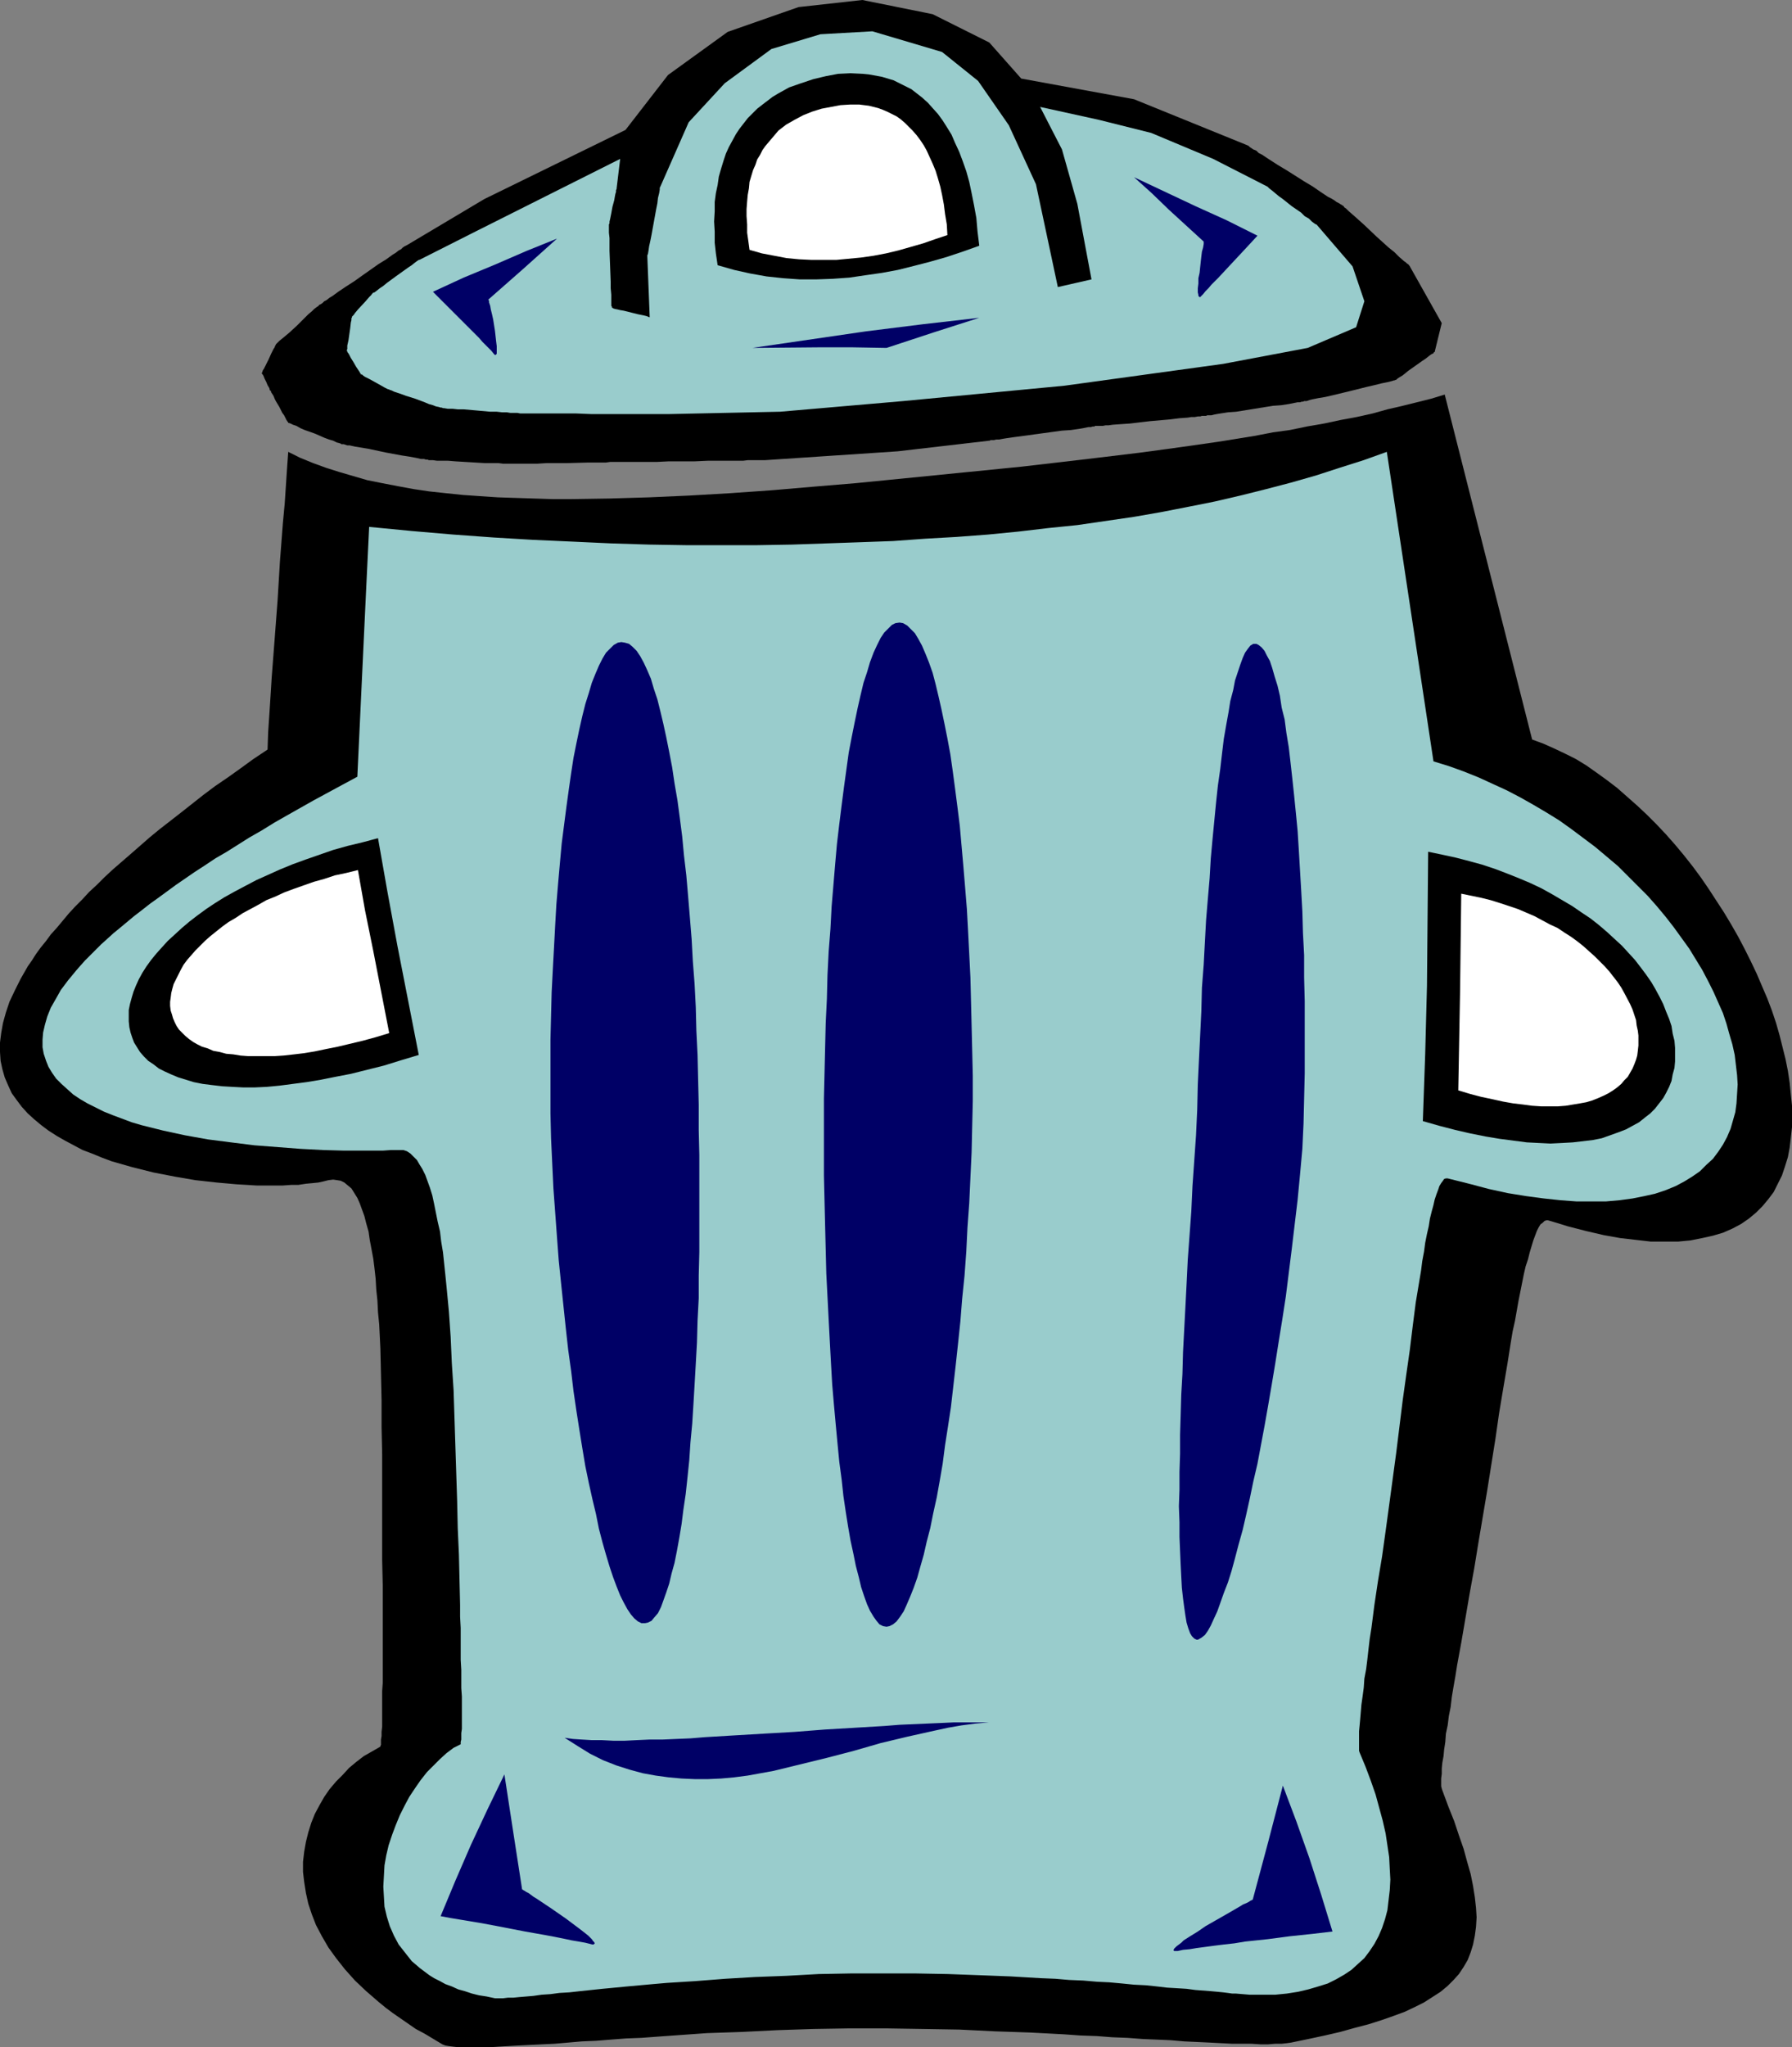 <?xml version="1.0" encoding="UTF-8" standalone="no"?>
<svg
   version="1.0"
   width="129.724mm"
   height="148.166mm"
   id="svg19"
   sodipodi:docname="Trash Can 16.wmf"
   xmlns:inkscape="http://www.inkscape.org/namespaces/inkscape"
   xmlns:sodipodi="http://sodipodi.sourceforge.net/DTD/sodipodi-0.dtd"
   xmlns="http://www.w3.org/2000/svg"
   xmlns:svg="http://www.w3.org/2000/svg">
  <rect width="100%" height="100%" fill="#808080" stroke="none"/>
  <sodipodi:namedview
     id="namedview19"
     pagecolor="#ffffff"
     bordercolor="#000000"
     borderopacity="0.25"
     inkscape:showpageshadow="2"
     inkscape:pageopacity="0.0"
     inkscape:pagecheckerboard="0"
     inkscape:deskcolor="#d1d1d1"
     inkscape:document-units="mm" />
  <defs
     id="defs1">
    <pattern
       id="WMFhbasepattern"
       patternUnits="userSpaceOnUse"
       width="6"
       height="6"
       x="0"
       y="0" />
  </defs>
  <path
     style="fill:#000000;fill-opacity:1;fill-rule:evenodd;stroke:none"
     d="m 78.861,123.6 -0.323,4.524 -0.323,4.847 -0.323,4.847 -0.485,5.17 -0.808,10.502 -0.646,10.664 -0.808,10.664 -0.808,10.502 -0.323,5.17 -0.323,5.009 -0.323,4.847 -0.162,4.685 -3.878,2.585 -3.555,2.585 -3.394,2.424 -3.555,2.424 -3.232,2.424 -3.07,2.424 -3.07,2.424 -2.909,2.262 -2.909,2.262 -2.747,2.262 -2.586,2.262 -2.586,2.262 -2.424,2.1 -2.424,2.1 -2.262,2.1 -2.101,2.1 -2.101,1.939 -1.939,2.1 -1.939,1.939 -1.778,1.939 -1.616,1.939 -1.616,1.939 -1.616,1.777 -1.293,1.777 -1.454,1.777 -1.293,1.777 -1.131,1.777 -1.131,1.616 -1.939,3.393 -1.616,3.231 -1.454,3.07 -0.97,2.908 -0.808,2.908 -0.485,2.747 L 0,285.169 v 2.585 l 0.162,2.424 0.485,2.262 0.646,2.262 0.97,2.262 0.97,2.1 1.293,1.777 1.454,1.939 1.616,1.777 1.778,1.616 1.939,1.616 1.939,1.454 2.262,1.454 2.262,1.293 2.424,1.293 2.424,1.293 2.586,0.969 2.747,1.131 2.586,0.969 5.656,1.616 5.818,1.454 5.818,1.131 5.656,0.969 5.818,0.646 5.494,0.485 2.747,0.162 2.586,0.162 h 2.424 2.586 2.262 l 2.262,-0.162 h 1.939 l 2.101,-0.323 1.778,-0.162 1.616,-0.162 1.454,-0.323 1.293,-0.323 1.293,-0.162 1.131,0.162 0.97,0.162 0.97,0.485 0.97,0.808 0.97,0.808 0.808,1.293 0.808,1.293 0.646,1.454 0.646,1.777 0.646,1.777 0.485,1.939 0.646,2.262 0.323,2.262 0.485,2.585 0.485,2.585 0.323,2.585 0.323,2.908 0.162,2.908 0.323,3.07 0.162,3.231 0.323,3.231 0.323,6.624 0.162,6.947 0.162,7.271 v 7.271 l 0.162,7.432 v 14.703 7.271 6.947 l 0.162,6.947 v 26.659 l -0.162,2.262 v 4.362 1.939 1.777 1.616 l -0.162,1.454 v 1.131 l -0.162,0.969 v 0.808 0.646 l -0.162,0.323 v 0.162 l -2.262,1.293 -2.262,1.293 -2.101,1.616 -1.939,1.616 -1.778,1.939 -1.778,1.777 -1.778,2.1 -1.454,2.1 -1.293,2.262 -1.293,2.424 -0.97,2.424 -0.808,2.585 -0.646,2.585 -0.485,2.747 -0.323,2.747 v 2.747 l 0.323,2.747 0.485,3.07 0.646,2.908 0.97,2.908 1.131,2.908 1.616,3.07 1.778,3.07 2.101,2.908 2.424,3.07 2.747,3.07 3.07,2.908 3.555,3.07 1.778,1.454 1.939,1.454 2.101,1.454 2.101,1.454 2.101,1.454 2.424,1.293 2.424,1.454 2.424,1.454 0.808,0.323 0.97,0.162 1.293,0.162 1.454,0.162 h 1.616 1.939 2.262 2.262 l 2.586,-0.162 2.747,-0.162 2.909,-0.162 3.232,-0.162 3.232,-0.162 3.394,-0.162 3.717,-0.323 3.717,-0.323 3.878,-0.162 4.04,-0.323 4.202,-0.323 4.202,-0.162 4.363,-0.323 4.525,-0.323 9.05,-0.646 9.534,-0.323 9.696,-0.485 9.858,-0.323 9.858,-0.162 h 10.019 l 10.181,0.162 9.858,0.162 9.858,0.485 9.534,0.323 9.211,0.485 4.525,0.323 4.525,0.162 4.202,0.323 4.202,0.162 4.202,0.323 3.878,0.162 3.717,0.162 3.717,0.323 3.555,0.162 3.394,0.162 3.07,0.162 3.07,0.162 h 2.747 2.586 l 2.424,0.162 h 2.101 l 1.939,-0.162 h 1.778 l 1.454,-0.162 1.131,-0.162 4.686,-0.969 4.525,-0.969 4.202,-0.969 4.04,-1.131 3.717,-0.969 3.555,-1.131 3.232,-1.131 3.07,-1.131 2.747,-1.293 2.586,-1.293 2.262,-1.454 2.262,-1.454 1.939,-1.616 1.616,-1.616 1.454,-1.616 1.293,-1.939 1.131,-1.939 0.808,-2.1 0.646,-2.1 0.485,-2.424 0.323,-2.424 0.162,-2.585 -0.162,-2.585 -0.323,-2.908 -0.485,-3.07 -0.646,-3.231 -0.97,-3.393 -0.97,-3.555 -1.293,-3.716 -1.293,-3.878 -1.616,-4.039 -1.616,-4.362 -0.162,-0.485 -0.162,-0.646 v -2.1 l 0.162,-1.293 v -1.454 l 0.162,-1.616 0.323,-1.777 0.162,-1.777 0.323,-2.1 0.162,-2.262 0.485,-2.262 0.323,-2.585 0.485,-2.424 0.323,-2.747 0.485,-2.908 0.485,-2.747 0.485,-3.07 1.131,-6.14 1.131,-6.624 1.131,-6.624 1.293,-7.109 1.131,-6.947 2.424,-14.38 1.131,-7.109 1.131,-7.109 0.97,-6.786 1.131,-6.786 1.131,-6.624 0.97,-6.14 0.485,-2.908 0.646,-2.908 0.485,-2.747 0.485,-2.747 0.485,-2.424 0.485,-2.424 0.485,-2.424 0.485,-2.1 0.646,-1.939 0.485,-1.939 0.485,-1.616 0.485,-1.616 0.485,-1.293 0.485,-1.293 0.485,-0.969 0.485,-0.808 0.646,-0.485 0.485,-0.485 0.485,-0.162 h 0.485 l 2.747,0.808 2.586,0.808 5.01,1.293 4.848,1.131 4.525,0.808 4.202,0.485 4.202,0.485 h 3.717 3.717 l 3.394,-0.323 3.232,-0.646 2.909,-0.646 2.747,-0.808 2.586,-1.131 2.424,-1.293 2.101,-1.454 1.939,-1.616 1.778,-1.777 1.616,-1.939 1.454,-1.939 1.131,-2.262 1.131,-2.262 0.808,-2.424 0.808,-2.585 0.485,-2.585 0.323,-2.747 0.323,-2.908 v -2.908 -2.908 l -0.323,-3.07 -0.323,-3.231 -0.485,-3.231 -0.646,-3.231 -0.808,-3.231 -0.808,-3.231 -0.97,-3.393 -1.131,-3.393 -1.293,-3.393 -1.454,-3.393 -1.454,-3.393 -1.616,-3.393 -1.616,-3.231 -1.778,-3.393 -1.939,-3.393 -1.939,-3.231 -2.101,-3.231 -2.101,-3.231 -2.101,-3.07 -2.262,-3.07 -2.424,-3.07 -2.424,-2.908 -2.424,-2.747 -2.586,-2.747 -2.747,-2.747 -2.586,-2.424 -2.747,-2.424 -2.747,-2.424 -2.747,-2.1 -2.909,-2.1 -2.747,-1.939 -2.909,-1.777 -2.909,-1.454 -3.07,-1.454 -2.909,-1.293 -3.07,-1.131 -23.917,-94.356 -3.717,1.131 -3.878,0.969 -3.878,0.969 -4.202,0.969 -4.04,1.131 -4.363,0.969 -4.363,0.808 -4.525,0.969 -4.686,0.808 -4.686,0.969 -4.686,0.646 -5.01,0.969 -10.019,1.616 -10.181,1.454 -10.666,1.454 -10.666,1.293 -10.989,1.293 -11.15,1.293 -11.312,1.131 -11.312,1.131 -22.786,2.262 -11.635,0.969 -11.312,0.969 -11.474,0.808 -11.15,0.646 -10.989,0.485 -10.827,0.323 -10.504,0.162 h -5.01 l -5.171,-0.162 -5.01,-0.162 -4.848,-0.162 -4.848,-0.323 -4.686,-0.323 -4.686,-0.485 -4.525,-0.485 -4.363,-0.646 -4.363,-0.808 -4.202,-0.808 -4.04,-0.808 -3.878,-1.131 -3.878,-1.131 -3.555,-1.131 -3.555,-1.293 -3.555,-1.454 z"
     id="path1" />
  <path
     style="fill:#99cccc;fill-opacity:1;fill-rule:evenodd;stroke:none"
     d="m 101,144.119 -0.808,16.803 -0.808,17.126 -1.616,34.414 -4.202,2.262 -3.878,2.1 -3.878,2.1 -3.717,2.1 -3.717,2.1 -3.394,1.939 -3.394,2.1 -3.394,1.939 -3.07,1.939 -3.07,1.939 -3.07,1.777 -2.909,1.939 -2.747,1.777 -2.586,1.777 -2.586,1.777 -2.424,1.777 -2.424,1.777 -2.262,1.616 -2.262,1.777 -2.101,1.616 -1.939,1.616 -1.939,1.616 -1.778,1.454 -1.778,1.616 -1.616,1.454 -1.454,1.454 -1.454,1.454 -1.454,1.454 -1.293,1.454 -1.131,1.293 -2.262,2.747 -1.939,2.585 -1.454,2.585 -1.293,2.262 -0.97,2.424 -0.646,2.262 -0.485,2.1 -0.162,1.939 v 2.1 l 0.323,1.777 0.646,1.939 0.646,1.616 0.97,1.616 1.131,1.616 1.454,1.454 1.616,1.454 1.616,1.454 1.939,1.293 1.939,1.131 2.262,1.131 2.262,1.131 2.424,0.969 2.586,0.969 2.586,0.969 2.747,0.808 5.818,1.454 5.979,1.293 6.302,1.131 6.302,0.808 6.464,0.808 6.302,0.485 6.302,0.485 6.141,0.323 5.818,0.162 h 2.747 5.333 2.424 l 2.262,-0.162 h 2.262 1.131 l 0.97,0.323 0.97,0.646 0.808,0.808 0.97,0.969 0.646,1.131 0.808,1.293 0.808,1.616 0.646,1.777 0.646,1.777 0.646,2.1 0.485,2.262 0.485,2.424 0.485,2.424 0.646,2.747 0.323,2.747 0.485,2.908 0.323,3.07 0.323,3.07 0.323,3.231 0.323,3.393 0.323,3.393 0.485,6.947 0.323,7.271 0.485,7.432 0.485,15.187 0.485,15.026 0.162,7.432 0.323,7.271 0.162,6.947 0.162,6.786 v 3.231 l 0.162,3.07 v 3.07 2.908 2.747 l 0.162,2.747 v 2.585 2.424 l 0.162,2.262 v 8.886 l -0.162,1.131 v 1.131 0.646 l -0.162,0.646 v 0.485 0.162 l -1.939,0.969 -1.939,1.454 -1.778,1.616 -1.778,1.777 -1.778,1.777 -1.778,2.262 -1.454,2.1 -1.616,2.424 -1.293,2.424 -1.293,2.585 -1.131,2.747 -0.97,2.585 -0.97,2.908 -0.646,2.747 -0.485,2.747 -0.162,2.908 -0.162,2.908 0.162,2.747 0.162,2.747 0.646,2.747 0.808,2.585 1.131,2.585 1.293,2.424 1.778,2.262 1.778,2.262 1.131,0.969 1.131,0.969 1.293,0.969 1.293,0.969 1.293,0.808 1.616,0.808 1.454,0.808 1.778,0.646 1.778,0.808 1.778,0.485 1.939,0.646 1.939,0.485 2.101,0.323 2.262,0.485 h 0.485 0.808 0.97 l 1.293,-0.162 h 1.454 l 1.616,-0.162 1.939,-0.162 1.939,-0.162 2.262,-0.323 2.424,-0.162 2.424,-0.323 2.747,-0.162 2.909,-0.323 3.07,-0.323 3.07,-0.323 3.394,-0.323 3.394,-0.323 3.555,-0.323 3.555,-0.323 3.717,-0.323 7.757,-0.485 8.242,-0.646 8.242,-0.485 8.565,-0.323 8.726,-0.485 8.726,-0.162 h 9.05 8.888 l 8.726,0.162 8.726,0.323 8.403,0.323 8.242,0.485 4.04,0.162 3.717,0.323 3.878,0.162 3.717,0.323 3.394,0.162 3.555,0.323 3.232,0.323 3.232,0.162 3.07,0.323 2.747,0.323 2.747,0.162 2.586,0.162 2.424,0.323 2.101,0.162 2.101,0.162 1.778,0.162 1.616,0.162 1.293,0.162 1.131,0.162 h 0.97 l 3.878,0.323 h 3.555 3.394 l 3.232,-0.323 3.07,-0.485 2.747,-0.646 2.747,-0.808 2.586,-0.808 2.262,-1.131 2.262,-1.293 1.939,-1.293 1.778,-1.616 1.778,-1.616 1.454,-1.939 1.293,-1.939 1.131,-2.1 0.97,-2.262 0.808,-2.424 0.646,-2.424 0.323,-2.747 0.323,-2.747 0.162,-2.908 -0.162,-2.908 -0.162,-3.231 -0.485,-3.231 -0.485,-3.231 -0.808,-3.555 -0.97,-3.555 -0.97,-3.554 -1.293,-3.716 -1.454,-3.878 -1.616,-3.878 -0.162,-0.485 v -0.808 -3.231 -1.293 l 0.162,-1.616 0.162,-1.777 0.162,-1.939 0.162,-1.939 0.323,-2.262 0.323,-2.424 0.162,-2.424 0.485,-2.585 0.323,-2.585 0.323,-2.908 0.323,-2.747 0.485,-3.07 0.808,-6.301 0.97,-6.463 1.131,-6.786 0.97,-6.947 0.97,-7.109 1.939,-14.38 1.778,-14.38 0.97,-6.947 0.97,-6.786 0.808,-6.624 0.808,-6.301 0.485,-2.908 0.485,-2.908 0.485,-2.908 0.323,-2.585 0.485,-2.585 0.323,-2.424 0.485,-2.424 0.485,-2.1 0.323,-2.1 0.485,-1.939 0.485,-1.777 0.323,-1.454 0.485,-1.454 0.485,-1.293 0.323,-0.969 0.485,-0.808 0.485,-0.646 0.323,-0.485 0.485,-0.162 h 0.485 l 5.818,1.454 5.494,1.454 5.171,1.131 5.01,0.808 4.848,0.646 4.525,0.485 4.363,0.323 h 4.202 3.878 l 3.717,-0.323 3.555,-0.485 3.232,-0.646 2.909,-0.646 2.909,-0.969 2.747,-1.131 2.424,-1.293 2.101,-1.293 2.101,-1.454 1.778,-1.777 1.778,-1.616 1.454,-1.939 1.293,-1.939 1.131,-2.1 0.97,-2.262 0.646,-2.262 0.646,-2.262 0.323,-2.424 0.162,-2.585 0.162,-2.585 -0.162,-2.585 -0.323,-2.747 -0.323,-2.747 -0.646,-2.908 -0.808,-2.747 -0.808,-2.908 -0.97,-2.908 -1.293,-2.908 -1.293,-2.908 -1.454,-2.908 -1.616,-3.07 -1.778,-2.908 -1.778,-2.908 -2.101,-2.908 -2.101,-2.908 -2.262,-2.908 -2.424,-2.908 -2.424,-2.747 -2.747,-2.747 -2.747,-2.747 -2.747,-2.747 -3.07,-2.585 -3.07,-2.585 -3.232,-2.424 -3.232,-2.424 -3.394,-2.424 -3.394,-2.1 -3.555,-2.1 -3.717,-2.1 -3.717,-1.939 -3.878,-1.777 -3.878,-1.777 -4.04,-1.616 -4.04,-1.454 -4.202,-1.293 -12.766,-84.662 -6.302,2.262 -6.626,2.1 -6.464,2.1 -6.787,1.939 -6.787,1.777 -7.11,1.777 -6.949,1.616 -7.272,1.454 -7.434,1.454 -7.434,1.293 -7.757,1.131 -7.757,1.131 -7.918,0.808 -8.242,0.969 -8.242,0.808 -8.565,0.646 -8.565,0.485 -8.888,0.646 -9.05,0.323 -9.211,0.323 -9.373,0.323 -9.534,0.162 h -9.696 -9.858 l -10.019,-0.162 -10.342,-0.323 -10.504,-0.485 -10.827,-0.485 -10.827,-0.646 -11.15,-0.808 -11.312,-0.969 z"
     id="path2" />
  <path
     style="fill:#000000;fill-opacity:1;fill-rule:evenodd;stroke:none"
     d="m 103.424,229.266 2.586,14.703 2.747,14.864 2.909,14.864 2.909,14.864 -4.848,1.454 -4.686,1.454 -4.525,1.131 -4.525,1.131 -4.202,0.808 -4.04,0.808 -3.878,0.646 -3.717,0.485 -3.717,0.485 -3.394,0.323 -3.394,0.162 h -3.07 l -3.07,-0.162 -2.747,-0.162 -2.747,-0.323 -2.586,-0.323 -2.424,-0.485 -2.101,-0.646 -2.101,-0.646 -1.939,-0.808 -1.778,-0.808 -1.616,-0.808 -1.454,-1.131 -1.454,-0.969 -1.131,-1.131 -1.131,-1.293 -0.808,-1.293 -0.808,-1.293 -0.485,-1.293 -0.485,-1.454 -0.323,-1.454 -0.162,-1.616 v -1.454 -1.616 l 0.323,-1.616 0.485,-1.777 0.485,-1.616 0.646,-1.616 0.808,-1.777 0.97,-1.777 1.131,-1.777 1.293,-1.777 1.454,-1.777 1.454,-1.616 1.616,-1.777 1.939,-1.777 1.939,-1.777 2.101,-1.777 2.101,-1.616 2.424,-1.777 2.424,-1.616 2.586,-1.616 2.909,-1.616 2.747,-1.454 3.07,-1.616 3.232,-1.454 3.232,-1.454 3.555,-1.454 3.555,-1.293 3.717,-1.293 3.717,-1.293 4.04,-1.131 4.04,-0.969 z"
     id="path3" />
  <path
     style="fill:#ffffff;fill-opacity:1;fill-rule:evenodd;stroke:none"
     d="m 97.929,237.991 1.939,10.987 2.262,11.148 4.363,22.458 -3.717,1.131 -3.555,0.969 -3.394,0.808 -3.394,0.808 -3.232,0.646 -3.07,0.646 -2.909,0.485 -2.747,0.323 -2.909,0.323 -2.424,0.162 h -2.586 -2.424 -2.262 l -2.101,-0.162 -1.939,-0.323 -1.939,-0.162 -1.778,-0.485 -1.778,-0.323 -1.454,-0.646 -1.616,-0.485 -1.293,-0.646 -1.131,-0.646 -1.131,-0.808 -0.97,-0.808 -0.97,-0.969 -0.808,-0.808 -0.646,-0.969 -0.485,-0.969 -0.485,-1.131 -0.323,-1.131 -0.323,-0.969 -0.162,-1.293 v -1.131 l 0.162,-1.131 0.162,-1.293 0.323,-1.293 0.323,-1.131 0.646,-1.293 0.646,-1.293 0.646,-1.293 0.808,-1.454 0.97,-1.293 1.131,-1.293 1.131,-1.293 1.293,-1.293 1.293,-1.293 1.454,-1.293 1.616,-1.293 1.616,-1.293 1.778,-1.293 1.939,-1.131 1.939,-1.293 2.101,-1.131 2.101,-1.131 2.262,-1.293 2.424,-0.969 2.424,-1.131 2.586,-0.969 2.747,-0.969 2.747,-0.969 2.909,-0.808 2.909,-0.969 3.07,-0.646 z"
     id="path4" />
  <path
     style="fill:#000000;fill-opacity:1;fill-rule:evenodd;stroke:none"
     d="m 390.748,232.982 -0.162,18.257 -0.162,18.419 -0.485,18.58 -0.646,18.419 4.525,1.293 4.363,1.131 4.202,0.969 4.04,0.808 3.878,0.646 3.717,0.485 3.717,0.485 3.232,0.162 3.232,0.162 3.232,-0.162 2.909,-0.162 2.747,-0.323 2.747,-0.323 2.424,-0.485 2.262,-0.808 2.262,-0.808 2.101,-0.808 1.778,-0.969 1.778,-0.969 1.616,-1.293 1.454,-1.131 1.293,-1.293 1.131,-1.454 1.131,-1.454 0.808,-1.454 0.808,-1.616 0.646,-1.616 0.323,-1.777 0.485,-1.777 0.162,-1.777 v -1.939 -1.777 l -0.162,-1.939 -0.485,-1.939 -0.323,-2.1 -0.646,-1.939 -0.808,-1.939 -0.808,-2.1 -0.97,-1.939 -1.131,-2.1 -1.131,-1.939 -1.454,-2.1 -1.454,-1.939 -1.616,-2.1 -1.778,-1.939 -1.778,-1.939 -1.939,-1.777 -2.101,-1.939 -2.262,-1.939 -2.262,-1.777 -2.424,-1.616 -2.586,-1.777 -2.747,-1.616 -2.747,-1.616 -2.909,-1.616 -3.07,-1.454 -3.07,-1.293 -3.232,-1.293 -3.394,-1.293 -3.394,-1.131 -3.555,-0.969 -3.717,-0.969 -3.717,-0.808 z"
     id="path5" />
  <path
     style="fill:#ffffff;fill-opacity:1;fill-rule:evenodd;stroke:none"
     d="m 399.798,244.453 -0.162,13.41 -0.162,13.41 -0.485,26.982 3.232,0.969 3.07,0.808 3.07,0.646 2.909,0.646 2.747,0.485 2.747,0.323 2.424,0.323 2.424,0.162 h 2.424 2.262 l 2.101,-0.162 1.939,-0.323 1.939,-0.323 1.778,-0.323 1.616,-0.485 1.616,-0.646 1.454,-0.646 1.293,-0.646 1.293,-0.808 1.131,-0.808 1.131,-0.969 0.808,-0.969 0.97,-0.969 0.646,-1.131 0.646,-1.131 0.485,-1.131 0.485,-1.293 0.323,-1.131 0.162,-1.293 0.162,-1.454 v -1.293 -1.454 l -0.162,-1.293 -0.323,-1.454 -0.162,-1.454 -0.485,-1.454 -0.485,-1.454 -0.646,-1.454 -1.616,-3.07 -0.808,-1.454 -0.97,-1.454 -1.131,-1.454 -1.131,-1.454 -1.293,-1.454 -1.293,-1.293 -1.454,-1.454 -1.454,-1.293 -1.616,-1.454 -1.616,-1.293 -1.778,-1.293 -1.778,-1.131 -1.939,-1.293 -2.101,-0.969 -2.101,-1.131 -2.101,-1.131 -2.262,-0.969 -2.262,-0.969 -2.424,-0.808 -2.424,-0.808 -2.586,-0.808 -2.586,-0.646 z"
     id="path6" />
  <path
     style="fill:#000066;fill-opacity:1;fill-rule:evenodd;stroke:none"
     d="m 170.003,175.625 0.97,0.162 1.131,0.323 0.97,0.808 1.131,1.131 0.97,1.454 0.97,1.777 0.97,2.1 0.97,2.262 0.808,2.747 0.97,2.908 0.808,3.231 0.808,3.393 0.808,3.716 0.808,4.039 0.808,4.201 0.646,4.362 0.808,4.685 0.646,4.847 0.646,5.009 0.485,5.17 0.646,5.493 0.485,5.655 0.485,5.816 0.485,5.978 0.323,5.978 0.485,6.301 0.323,6.301 0.162,6.463 0.323,6.624 0.162,6.786 0.162,6.786 v 6.947 l 0.162,6.786 v 6.786 13.41 6.463 l -0.162,6.463 v 6.14 l -0.323,6.14 -0.162,5.978 -0.323,5.816 -0.323,5.655 -0.323,5.493 -0.323,5.17 -0.485,5.17 -0.323,4.847 -0.485,4.685 -0.485,4.524 -0.646,4.362 -0.485,3.878 -0.646,3.878 -0.646,3.555 -0.646,3.231 -0.808,2.908 -0.646,2.747 -0.808,2.424 -0.808,2.262 -0.646,1.777 -0.808,1.616 -0.97,1.131 -0.808,0.969 -0.97,0.485 -0.808,0.162 h -0.97 l -0.97,-0.485 -0.97,-0.808 -0.97,-1.131 -0.97,-1.454 -0.97,-1.777 -0.97,-1.939 -0.97,-2.424 -0.97,-2.585 -0.97,-2.908 -0.97,-3.231 -0.97,-3.393 -0.97,-3.716 -0.808,-4.039 -0.97,-4.039 -0.97,-4.362 -0.97,-4.685 -0.808,-4.847 -0.808,-5.009 -0.808,-5.17 -0.808,-5.493 -0.646,-5.493 -0.808,-5.816 -0.646,-5.816 -0.646,-6.14 -0.646,-6.14 -0.646,-6.301 -0.485,-6.463 -0.485,-6.624 -0.485,-6.624 -0.323,-6.786 -0.323,-6.947 -0.162,-6.786 v -13.572 -6.624 l 0.162,-6.463 0.162,-6.463 0.323,-6.301 0.323,-5.978 0.323,-6.14 0.323,-5.655 0.485,-5.816 0.485,-5.493 0.485,-5.332 0.646,-5.009 0.646,-5.009 0.646,-4.685 0.646,-4.524 0.646,-4.201 0.808,-4.039 0.808,-3.878 0.808,-3.555 0.808,-3.231 0.97,-3.07 0.808,-2.747 0.97,-2.424 0.97,-2.262 0.97,-1.939 0.97,-1.616 1.131,-1.131 0.97,-0.969 1.131,-0.646 z"
     id="path7" />
  <path
     style="fill:#000066;fill-opacity:1;fill-rule:evenodd;stroke:none"
     d="m 246.117,170.293 0.97,0.162 1.131,0.646 0.97,0.969 1.131,1.131 0.97,1.616 0.97,1.777 0.97,2.262 0.97,2.424 0.97,2.747 0.808,3.07 0.808,3.393 0.808,3.554 0.808,3.878 0.808,4.039 0.808,4.362 0.646,4.524 0.646,4.847 0.646,5.009 0.646,5.17 0.485,5.493 0.485,5.493 0.485,5.816 0.485,5.978 0.323,5.978 0.323,6.301 0.323,6.463 0.162,6.463 0.162,6.624 0.162,6.786 0.162,6.947 v 6.947 l -0.162,6.947 -0.162,7.109 -0.323,6.947 -0.323,6.947 -0.485,6.624 -0.323,6.624 -0.485,6.624 -0.646,6.301 -0.485,6.14 -0.646,6.14 -0.646,5.978 -0.646,5.655 -0.646,5.655 -0.808,5.332 -0.808,5.17 -0.646,5.009 -0.808,4.685 -0.808,4.524 -0.97,4.362 -0.808,4.039 -0.97,3.716 -0.808,3.555 -0.97,3.393 -0.808,2.908 -0.97,2.747 -0.97,2.424 -0.97,2.262 -0.808,1.777 -0.97,1.454 -0.97,1.293 -0.97,0.808 -0.97,0.485 -0.808,0.162 -0.97,-0.162 -0.97,-0.485 -0.808,-0.969 -0.808,-1.131 -0.97,-1.616 -0.808,-1.777 -0.808,-2.262 -0.808,-2.424 -0.646,-2.747 -0.808,-3.07 -0.646,-3.231 -0.808,-3.716 -0.646,-3.716 -0.646,-4.039 -0.646,-4.362 -0.485,-4.524 -0.646,-4.847 -0.485,-5.009 -0.485,-5.17 -0.485,-5.332 -0.485,-5.655 -0.323,-5.655 -0.323,-5.978 -0.323,-6.14 -0.323,-6.301 -0.323,-6.301 -0.162,-6.463 -0.162,-6.624 -0.162,-6.786 -0.162,-6.947 v -6.947 -7.109 -6.947 l 0.162,-6.947 0.162,-6.947 0.162,-6.786 0.323,-6.624 0.162,-6.463 0.323,-6.463 0.485,-6.14 0.323,-6.14 0.485,-5.816 0.485,-5.816 0.485,-5.493 0.646,-5.493 0.646,-5.17 0.646,-5.009 0.646,-4.685 0.646,-4.685 0.808,-4.201 0.808,-4.039 0.808,-3.878 0.808,-3.555 0.808,-3.393 0.97,-2.908 0.808,-2.747 0.97,-2.585 0.97,-2.1 0.97,-1.939 0.97,-1.454 1.131,-1.131 0.97,-0.969 0.97,-0.485 z"
     id="path8" />
  <path
     style="fill:#000066;fill-opacity:1;fill-rule:evenodd;stroke:none"
     d="m 343.723,176.11 0.646,0.323 0.808,0.646 0.808,0.969 0.646,1.293 0.808,1.454 0.646,1.939 0.646,2.262 0.808,2.585 0.646,2.747 0.485,3.231 0.808,3.231 0.485,3.716 0.646,3.878 0.485,4.201 0.485,4.362 0.485,4.524 0.485,4.847 0.485,5.009 0.323,5.17 0.323,5.493 0.323,5.493 0.323,5.816 0.162,5.816 0.323,6.14 v 6.14 l 0.162,6.463 v 6.463 6.624 6.624 l -0.162,6.947 -0.162,6.786 -0.323,6.947 -0.646,7.109 -0.646,6.786 -0.808,6.786 -0.808,6.786 -0.808,6.463 -0.808,6.463 -0.97,6.301 -0.97,5.978 -0.97,6.14 -0.97,5.816 -0.97,5.655 -0.97,5.493 -0.97,5.17 -0.97,5.17 -1.131,4.847 -0.97,4.685 -0.97,4.362 -0.97,4.201 -1.131,4.039 -0.97,3.716 -0.97,3.555 -0.97,3.07 -1.131,2.908 -0.97,2.747 -0.808,2.262 -0.97,2.1 -0.808,1.777 -0.808,1.454 -0.808,1.131 -0.808,0.646 -0.808,0.485 -0.323,0.162 h -0.323 l -0.323,-0.162 -0.323,-0.162 -0.646,-0.646 -0.485,-0.808 -0.485,-1.293 -0.485,-1.616 -0.323,-1.939 -0.323,-2.262 -0.323,-2.424 -0.323,-2.908 -0.162,-3.07 -0.162,-3.231 -0.162,-3.716 -0.162,-3.878 v -4.039 l -0.162,-4.362 0.162,-4.524 v -4.847 l 0.162,-5.009 v -5.17 l 0.162,-5.332 0.162,-5.655 0.323,-5.655 0.162,-5.978 0.323,-6.14 0.323,-6.14 0.323,-6.301 0.323,-6.624 0.485,-6.624 0.485,-6.624 0.323,-6.947 0.485,-6.947 0.485,-6.947 0.323,-6.947 0.162,-6.947 0.323,-6.786 0.323,-6.624 0.323,-6.624 0.162,-6.463 0.485,-6.301 0.323,-6.14 0.323,-5.978 0.485,-5.816 0.485,-5.655 0.323,-5.493 0.485,-5.332 0.485,-5.009 0.485,-5.009 0.485,-4.524 0.646,-4.524 0.485,-4.201 0.485,-4.039 0.646,-3.716 0.646,-3.555 0.485,-3.07 0.808,-3.07 0.485,-2.585 0.808,-2.424 0.646,-1.939 0.646,-1.777 0.646,-1.454 0.808,-1.131 0.646,-0.808 0.808,-0.485 z"
     id="path9" />
  <path
     style="fill:#000066;fill-opacity:1;fill-rule:evenodd;stroke:none"
     d="m 138.006,485.352 -4.686,9.694 -4.525,9.694 -4.202,9.694 -4.04,9.694 2.586,0.485 2.909,0.485 5.818,0.969 5.979,1.131 5.818,1.131 2.747,0.485 2.747,0.485 2.586,0.485 2.424,0.485 2.262,0.485 1.939,0.323 1.778,0.323 1.293,0.323 0.646,0.162 h 0.323 l 0.162,-0.162 0.162,-0.162 -0.162,-0.323 -0.323,-0.323 -0.323,-0.485 -0.485,-0.485 -0.485,-0.485 -0.808,-0.646 -1.454,-1.131 -1.939,-1.454 -1.939,-1.454 -4.202,-2.908 -1.939,-1.293 -1.939,-1.293 -0.808,-0.485 -0.646,-0.485 -0.646,-0.485 -0.646,-0.323 -0.485,-0.323 -0.323,-0.162 -0.162,-0.162 h -0.162 l -2.424,-15.672 z"
     id="path10" />
  <path
     style="fill:#000066;fill-opacity:1;fill-rule:evenodd;stroke:none"
     d="m 350.995,488.422 3.717,9.856 3.555,10.017 3.232,10.017 3.07,10.017 -2.747,0.323 -2.747,0.323 -6.141,0.646 -6.141,0.808 -6.141,0.646 -2.909,0.485 -2.909,0.323 -2.586,0.323 -2.424,0.323 -2.424,0.323 -1.939,0.323 -1.778,0.162 -1.454,0.323 h -0.646 -0.323 l -0.162,-0.162 v -0.162 l 0.162,-0.323 0.323,-0.323 0.323,-0.323 0.646,-0.485 0.646,-0.485 0.646,-0.646 1.778,-1.131 2.101,-1.293 2.101,-1.454 4.525,-2.585 2.262,-1.293 1.939,-1.131 0.808,-0.485 0.808,-0.485 0.808,-0.323 0.646,-0.323 0.485,-0.323 0.323,-0.162 0.323,-0.162 v 0 l 4.202,-15.672 z"
     id="path11" />
  <path
     style="fill:#000066;fill-opacity:1;fill-rule:evenodd;stroke:none"
     d="m 154.489,475.335 2.262,0.323 2.424,0.162 2.747,0.162 h 2.747 l 3.07,0.162 h 3.232 l 3.232,-0.162 3.555,-0.162 h 3.555 l 3.717,-0.162 3.878,-0.162 3.878,-0.323 8.08,-0.485 8.242,-0.485 8.403,-0.485 8.242,-0.646 8.242,-0.485 8.08,-0.485 4.04,-0.323 7.434,-0.323 3.717,-0.162 3.555,-0.162 h 3.232 6.464 l -3.717,0.323 -3.717,0.485 -3.717,0.646 -3.717,0.808 -7.272,1.616 -7.434,1.777 -7.272,2.1 -7.434,1.939 -7.272,1.777 -7.272,1.777 -3.555,0.646 -3.555,0.646 -3.717,0.485 -3.555,0.323 -3.555,0.162 h -3.717 l -3.555,-0.162 -3.555,-0.323 -3.555,-0.485 -3.555,-0.646 -3.555,-0.969 -3.555,-1.131 -3.717,-1.454 -3.555,-1.777 -3.394,-2.1 z"
     id="path12" />
  <path
     style="fill:#000000;fill-opacity:1;fill-rule:evenodd;stroke:none"
     d="m 171.134,35.545 -38.622,18.904 -21.17,12.602 v 0 l -0.323,0.162 -0.323,0.162 -0.485,0.323 -0.485,0.485 -0.646,0.323 -0.808,0.646 -0.808,0.485 -1.778,1.293 -2.101,1.293 -4.363,3.07 -2.262,1.616 -2.262,1.454 -1.939,1.293 -1.778,1.293 -0.808,0.485 -0.808,0.646 -0.646,0.323 -0.485,0.485 -0.485,0.323 -0.323,0.162 h -0.162 v 0.162 l -0.162,0.162 -0.485,0.323 -0.646,0.485 -0.646,0.646 -0.97,0.808 -0.97,0.969 -2.101,2.1 -2.101,1.939 -0.97,0.808 -0.97,0.808 -0.808,0.646 -0.485,0.485 -0.323,0.323 -0.162,0.162 v 0.162 l -0.162,0.162 -0.162,0.485 -0.323,0.485 -0.646,1.293 -0.646,1.454 -0.646,1.293 -0.646,1.293 -0.323,0.485 -0.162,0.485 v 0.162 h -0.162 v 0.162 l 0.162,0.162 0.323,0.485 0.323,0.808 0.485,0.969 0.323,0.808 0.485,0.808 0.162,0.646 h 0.162 v 0.162 h 0.162 v 0.323 l 0.323,0.485 0.323,0.485 0.323,0.808 0.323,0.646 0.97,1.616 0.808,1.616 0.485,0.646 0.323,0.646 0.323,0.646 0.323,0.485 0.162,0.162 v 0.162 0 h 0.162 l 0.485,0.162 0.646,0.323 0.97,0.323 1.131,0.646 1.131,0.485 2.747,0.969 2.586,1.131 1.293,0.485 1.131,0.323 0.97,0.485 0.646,0.162 0.485,0.162 0.162,0.162 v 0 0 h 0.323 0.323 l 0.485,0.162 0.485,0.162 h 0.646 l 1.454,0.323 1.939,0.323 1.939,0.323 4.525,0.969 4.363,0.808 2.101,0.323 1.778,0.323 1.454,0.323 h 0.808 l 0.485,0.162 h 0.485 l 0.323,0.162 h 0.162 v 0 h 0.323 0.323 0.323 l 1.131,0.162 h 1.454 1.616 l 1.939,0.162 8.08,0.485 h 1.939 1.778 l 1.293,0.162 h 1.131 0.97 3.878 0.97 2.262 l 2.586,-0.162 h 2.909 2.747 l 5.818,-0.162 h 2.586 2.262 l 1.131,-0.162 h 2.424 0.646 0.808 4.686 1.293 2.909 l 3.232,-0.162 h 3.394 3.717 l 3.555,-0.162 h 3.555 3.232 1.454 1.454 l 1.293,-0.162 h 3.07 0.646 0.97 l 36.36,-2.424 25.048,-2.908 h 0.162 l 0.162,-0.162 h 0.485 0.485 l 0.646,-0.162 h 0.808 l 0.808,-0.162 0.97,-0.162 2.262,-0.323 2.424,-0.323 10.666,-1.454 2.424,-0.162 2.262,-0.323 0.97,-0.162 0.808,-0.162 0.808,-0.162 h 0.646 l 0.485,-0.162 h 0.485 l 0.162,-0.162 h 0.162 0.323 0.323 0.646 0.646 l 0.808,-0.162 h 0.808 l 1.131,-0.162 2.262,-0.162 2.424,-0.162 2.747,-0.323 2.747,-0.323 5.494,-0.485 2.586,-0.323 2.262,-0.162 0.97,-0.162 h 0.97 l 0.808,-0.162 h 0.646 l 0.485,-0.162 h 0.485 0.323 v 0 h 0.323 l 0.323,-0.162 h 0.485 0.646 l 0.646,-0.162 0.808,-0.162 0.97,-0.162 2.101,-0.323 2.262,-0.162 10.019,-1.616 2.262,-0.162 2.101,-0.323 0.808,-0.162 0.808,-0.162 0.808,-0.162 h 0.646 l 0.485,-0.162 h 0.323 l 0.323,-0.162 v 0 0 h 0.323 0.323 l 0.485,-0.162 0.485,-0.162 0.646,-0.162 1.616,-0.323 1.939,-0.323 2.101,-0.485 4.686,-1.131 4.525,-1.131 2.101,-0.485 1.939,-0.485 1.616,-0.323 0.646,-0.162 0.646,-0.162 0.485,-0.162 h 0.162 l 0.323,-0.162 v 0 h 0.162 l 0.323,-0.323 0.485,-0.323 0.808,-0.485 0.646,-0.485 0.97,-0.808 3.878,-2.747 0.97,-0.646 0.808,-0.646 0.646,-0.485 0.646,-0.323 0.162,-0.323 h 0.162 l 1.939,-7.917 -8.726,-15.511 V 72.706 h -0.162 l -0.162,-0.323 -0.485,-0.323 -0.323,-0.323 -0.485,-0.323 -1.293,-1.131 -1.293,-1.293 -1.616,-1.293 -3.394,-3.07 -3.232,-3.07 -1.616,-1.454 -1.454,-1.293 -1.131,-0.969 -0.485,-0.485 -0.323,-0.323 -0.485,-0.323 -0.162,-0.323 h -0.162 V 56.226 h -0.162 l -0.162,-0.162 -0.323,-0.162 -0.485,-0.323 -0.646,-0.323 -0.646,-0.485 -0.808,-0.485 -0.97,-0.485 -1.939,-1.293 -2.101,-1.454 -2.424,-1.454 -4.848,-3.07 -2.424,-1.454 -2.262,-1.454 -1.939,-1.293 -0.97,-0.485 -0.646,-0.646 -0.808,-0.323 -0.485,-0.323 -0.485,-0.323 -0.323,-0.323 -0.323,-0.162 v 0 L 310.272,27.144 279.406,21.489 270.68,11.633 255.166,3.878 235.936,0 218.483,1.939 199.091,8.725 182.769,20.519 Z"
     id="path13" />
  <path
     style="fill:#99cccc;fill-opacity:1;fill-rule:evenodd;stroke:none"
     d="M 169.68,43.462 130.088,63.335 114.736,71.09 h -0.162 v 0 l -0.485,0.323 -0.646,0.485 -0.808,0.646 -0.97,0.646 -1.131,0.808 -2.262,1.616 -2.424,1.777 -0.97,0.808 -0.97,0.646 -0.808,0.646 -0.646,0.485 -0.485,0.162 v 0.162 0 h -0.162 l -0.162,0.323 -0.323,0.323 -0.323,0.323 -0.97,1.131 -2.101,2.262 -0.808,0.969 -0.323,0.485 -0.323,0.323 -0.162,0.162 v 0.162 0 l -0.162,0.323 v 0.485 l -0.162,0.646 -0.162,1.454 -0.485,3.393 -0.323,1.454 v 0.646 0.323 l -0.162,0.323 v 0.162 h 0.162 v 0.323 l 0.162,0.162 0.323,0.485 0.485,0.969 0.808,1.293 0.646,1.131 0.646,0.969 0.323,0.485 0.162,0.323 0.162,0.162 v 0 0.162 h 0.323 l 0.323,0.323 0.485,0.323 1.293,0.646 1.454,0.808 1.454,0.808 1.131,0.646 0.646,0.323 0.323,0.162 h 0.323 v 0.162 h 0.162 l 0.485,0.162 0.646,0.323 0.97,0.323 0.97,0.323 1.293,0.485 2.586,0.808 2.586,0.969 1.131,0.485 1.131,0.323 0.808,0.323 0.808,0.162 0.485,0.162 h 0.162 0.162 l 0.323,0.162 h 0.323 l 0.97,0.162 h 1.293 l 1.454,0.162 h 1.616 l 3.717,0.323 3.555,0.323 h 1.778 l 1.454,0.162 h 1.293 l 0.97,0.162 h 0.323 0.485 1.131 l 0.808,0.162 h 3.232 1.454 3.232 3.717 3.717 l 4.04,0.162 h 4.04 3.717 5.333 1.616 6.626 l 30.381,-0.646 33.613,-2.908 44.117,-4.201 43.47,-5.978 23.109,-4.362 13.251,-5.655 2.262,-7.109 -3.232,-9.533 -9.858,-11.471 h -0.162 v 0 l -0.485,-0.323 -0.646,-0.485 -0.808,-0.808 -1.131,-0.646 -0.97,-0.969 -2.586,-1.777 -2.424,-1.939 -1.131,-0.808 -0.97,-0.808 -0.97,-0.808 -0.646,-0.485 -0.323,-0.323 -0.162,-0.162 -14.867,-7.594 -16.968,-7.109 -14.221,-3.555 -16.16,-3.555 5.979,11.633 4.202,14.864 3.878,20.681 -9.211,2.1 -5.979,-28.113 -7.434,-16.157 -8.403,-12.118 -9.858,-7.917 -19.069,-5.655 -14.221,0.808 -13.413,4.039 -12.766,9.371 -9.858,10.664 -7.757,17.611 v 0 l -0.162,0.323 v 0.162 0.323 l -0.162,0.969 -0.323,1.293 -0.162,1.454 -0.323,1.616 -0.646,3.555 -0.646,3.555 -0.323,1.616 -0.323,1.454 -0.162,1.131 -0.162,0.969 -0.162,0.323 v 0.323 0.162 0 l 0.646,16.48 h -0.162 l -0.323,-0.162 -0.485,-0.162 -0.646,-0.162 -0.808,-0.162 -0.808,-0.162 -1.939,-0.485 -1.939,-0.485 -0.97,-0.162 -0.646,-0.162 -0.808,-0.162 -0.485,-0.162 -0.162,-0.162 h -0.162 v -0.323 l -0.162,-0.162 V 82.723 82.077 80.623 l -0.162,-1.777 v -1.777 l -0.162,-4.201 -0.162,-4.201 v -1.939 -1.616 l -0.162,-1.454 v -2.262 0 l 0.162,-0.323 v -0.485 l 0.162,-0.646 0.162,-0.808 0.162,-0.808 0.323,-1.777 0.485,-1.777 0.162,-0.969 0.162,-0.808 0.162,-0.485 v -0.485 l 0.162,-0.323 V 51.54 Z"
     id="path14" />
  <path
     style="fill:#000066;fill-opacity:1;fill-rule:evenodd;stroke:none"
     d="m 152.389,65.274 -8.403,3.393 -8.565,3.716 -8.565,3.555 -8.403,3.878 2.101,2.1 2.424,2.424 4.848,4.847 2.262,2.262 0.97,0.969 0.97,1.131 0.97,0.969 0.808,0.808 0.646,0.646 0.646,0.808 0.162,0.162 0.162,0.162 h 0.162 l 0.162,-0.162 0.162,-0.162 v -0.323 -0.808 -0.969 l -0.162,-1.293 -0.162,-1.454 -0.162,-1.454 -0.485,-3.07 -0.323,-1.454 -0.323,-1.293 -0.162,-0.969 -0.323,-0.969 v -0.485 l -0.162,-0.162 v -0.162 l 9.373,-8.24 z"
     id="path15" />
  <path
     style="fill:#000066;fill-opacity:1;fill-rule:evenodd;stroke:none"
     d="m 310.272,48.471 16.806,7.917 8.565,3.878 8.403,4.201 -1.939,2.1 -2.101,2.262 -4.525,4.847 -2.101,2.262 -0.97,0.969 -0.97,0.969 -0.808,0.969 -0.808,0.808 -0.646,0.808 -0.485,0.485 -0.323,0.323 h -0.162 v 0 l -0.162,-0.162 -0.162,-0.162 v -0.323 l -0.162,-0.646 v -1.131 l 0.162,-1.293 v -1.454 l 0.323,-1.454 0.323,-3.07 0.162,-1.454 0.162,-1.293 0.323,-1.131 0.162,-0.969 v -0.485 -0.162 0 l -9.534,-8.725 -4.686,-4.524 z"
     id="path16" />
  <path
     style="fill:#000000;fill-opacity:1;fill-rule:evenodd;stroke:none"
     d="m 196.344,72.544 4.525,1.293 4.363,0.969 4.525,0.808 4.525,0.485 4.525,0.323 h 4.525 l 4.525,-0.162 4.525,-0.323 4.363,-0.646 4.525,-0.646 4.363,-0.808 4.525,-1.131 4.363,-1.131 4.525,-1.293 4.363,-1.454 4.525,-1.616 -0.485,-3.878 -0.323,-3.716 -0.646,-3.555 -0.646,-3.231 -0.646,-3.07 -0.808,-2.908 -0.97,-2.747 -0.97,-2.585 -1.131,-2.424 -0.97,-2.262 -1.293,-2.1 -1.131,-1.777 -1.293,-1.777 -1.454,-1.616 -1.293,-1.454 -1.616,-1.454 -1.454,-1.131 -1.454,-1.131 -1.616,-0.808 -1.616,-0.808 -1.616,-0.808 -1.616,-0.485 -1.616,-0.485 -1.778,-0.323 -1.778,-0.323 -1.616,-0.162 -3.394,-0.162 -3.394,0.162 -3.394,0.646 -3.394,0.808 -3.394,1.131 -3.232,1.131 -2.909,1.616 -1.616,0.969 -2.747,2.1 -1.454,1.131 -1.293,1.293 -1.293,1.293 -1.131,1.454 -1.131,1.454 -0.97,1.454 -0.97,1.777 -0.97,1.777 -0.808,1.777 -0.646,1.939 -0.646,2.1 -0.646,2.262 -0.323,2.262 -0.485,2.262 -0.323,2.424 v 2.585 l -0.162,2.747 0.162,2.747 v 3.07 l 0.323,2.908 z"
     id="path17" />
  <path
     style="fill:#ffffff;fill-opacity:1;fill-rule:evenodd;stroke:none"
     d="m 205.07,68.344 3.394,0.969 3.394,0.646 3.394,0.646 3.394,0.323 3.394,0.162 h 3.394 3.394 l 3.394,-0.323 3.394,-0.323 3.394,-0.485 3.394,-0.646 3.394,-0.808 3.394,-0.969 3.394,-0.969 3.232,-1.131 3.394,-1.131 -0.162,-2.908 -0.485,-2.908 -0.323,-2.585 -0.485,-2.585 -0.485,-2.262 -0.646,-2.262 -0.646,-2.1 -0.808,-1.939 -0.808,-1.777 -0.808,-1.777 -0.808,-1.454 -0.97,-1.454 -0.97,-1.293 -1.131,-1.293 -1.131,-1.131 -0.97,-0.969 -1.131,-0.969 -1.131,-0.808 -1.293,-0.646 -1.293,-0.646 -1.131,-0.485 -1.293,-0.485 -2.586,-0.646 -2.586,-0.323 h -2.586 l -2.586,0.162 -2.586,0.485 -2.586,0.485 -2.586,0.808 -2.424,0.969 -2.424,1.293 -2.262,1.293 -2.101,1.616 -1.778,2.1 -1.778,2.1 -0.808,1.131 -0.646,1.293 -0.808,1.293 -0.485,1.454 -0.646,1.454 -0.485,1.616 -0.485,1.616 -0.162,1.777 -0.323,1.777 -0.162,1.777 -0.162,2.1 v 1.939 l 0.162,2.262 v 2.262 l 0.323,2.262 z"
     id="path18" />
  <path
     style="fill:#000066;fill-opacity:1;fill-rule:evenodd;stroke:none"
     d="m 205.878,95.164 15.514,-2.262 15.514,-2.262 15.514,-1.939 15.514,-1.777 -12.605,4.039 -12.766,4.201 -9.373,-0.162 h -9.05 z"
     id="path19" />
</svg>
